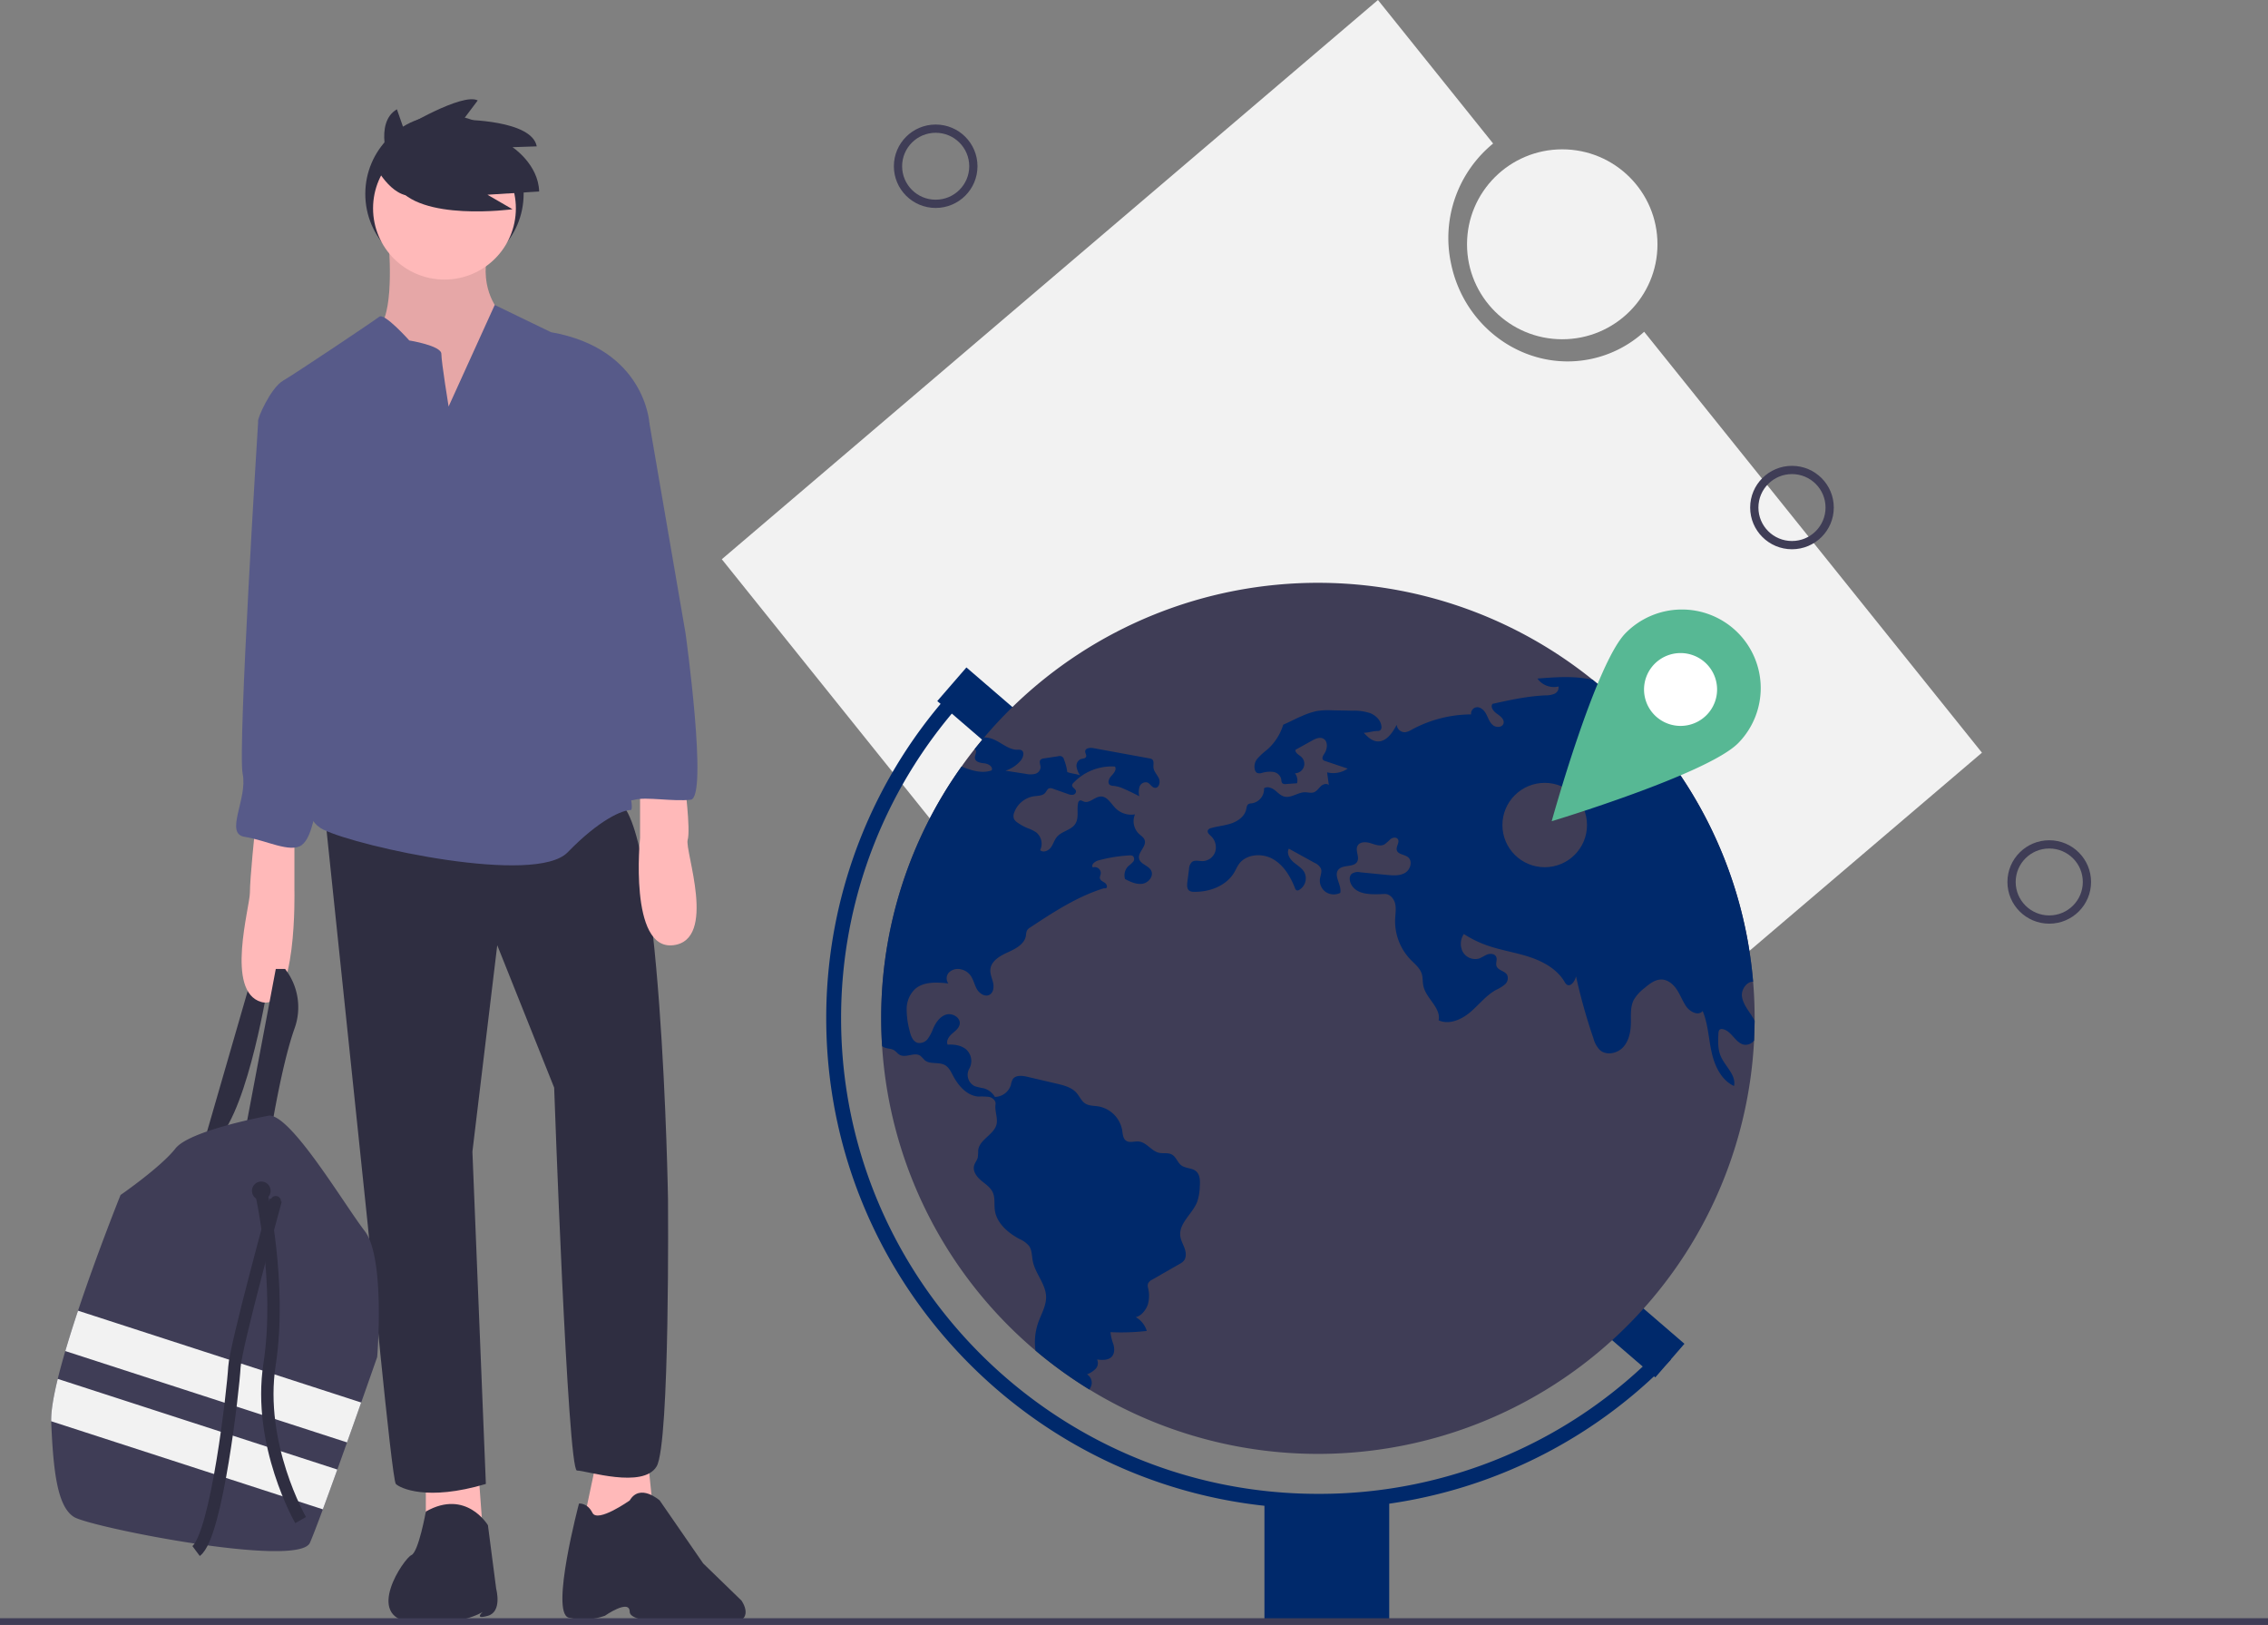 <svg xmlns="http://www.w3.org/2000/svg" width="550" height="394" fill="none" viewBox="0 0 550 394"><rect x="0" y="0" width="550" height="394" fill="#808080" stroke="none"/><g clip-path="url(#clip0_3120_32677)"><path fill="#2F2E41" d="M107.785 66.162c10.603 0 19.198-8.57 19.198-19.143s-8.595-19.143-19.198-19.143-19.199 8.57-19.199 19.143 8.596 19.143 19.199 19.143zM49.31 277.489L61.106 236.7l4.015 1.251s-4.768 30.53-12.297 38.287l-3.514 1.251z"/><path fill="#FFB9B9" d="M94.233 58.53s1.506 16.015-2.008 20.52c-3.513 4.504 2.259 13.262 2.259 13.262l10.54 12.512 15.56-7.007 2.258-13.012-1.505-9.009s-5.27-5.255-3.012-14.764c2.259-9.51-24.092-2.502-24.092-2.502z"/><path fill="#000" d="M94.233 58.53s1.506 16.015-2.008 20.52c-3.513 4.504 2.259 13.262 2.259 13.262l10.54 12.512 15.56-7.007 2.258-13.012-1.505-9.009s-5.27-5.255-3.012-14.764c2.259-9.51-24.092-2.502-24.092-2.502z" opacity=".1"/><path fill="#FFB9B9" d="M103.267 358.065v10.26l13.803 2.752-1.255-17.016-12.548 4.004zM144.676 354.062l-3.012 14.263 6.023 4.254 10.541-7.757-1.255-12.262-12.297 1.502z"/><path fill="#2F2E41" d="M118.325 369.827s-5.27-8.883-15.058-3.316c0 0-1.756 9.822-3.513 10.573-1.757.75-11.544 15.014 0 16.265 11.544 1.251 17.316-2.502 17.316-2.502s-2.259 1.938 1.255.937c3.513-1.001 2.008-6.507 2.008-6.507l-2.008-15.45zM152.706 363.821s-7.779 5.506-9.034 3.003c-1.255-2.502-3.263-2.252-3.263-2.252s-7.026 26.414-2.509 27.665c2.909.714 5.964.556 8.783-.453 0 0 6.023-4.206 6.023-.953 0 3.254 16.815 3.019 23.842 2.769 7.027-.25 3.262-5.505 3.262-5.505l-9.285-9.009-10.541-15.264s-4.768-4.255-7.278-.001zM78.673 196.412l10.54 100.847s5.773 61.559 6.777 62.559c1.003 1.001 7.528 4.255 21.833 0l-3.262-80.577 6.023-50.048 13.802 34.533s3.263 92.839 5.522 92.839c2.258 0 16.061 4.505 19.323-1.001 3.263-5.505 2.761-64.812 2.761-64.812s-1.506-93.589-12.548-96.592-70.77 2.252-70.77 2.252z"/><path fill="#FFB9B9" d="M107.785 67.787c9.563 0 17.316-7.73 17.316-17.267 0-9.536-7.753-17.266-17.316-17.266-9.564 0-17.317 7.73-17.317 17.266 0 9.536 7.753 17.267 17.317 17.267z"/><path fill="#575A89" d="M108.788 98.567s-1.756-10.76-1.756-12.762c0-2.002-7.78-3.253-7.78-3.253s-6.023-6.756-7.278-5.756c-1.255 1.001-20.328 13.764-23.34 15.515-3.01 1.752-6.273 9.259-6.022 9.76.25.5 15.81 33.031 15.81 33.031s6.776 20.02 2.008 30.53c-4.768 10.51-10.791 31.28-2.008 35.534 8.784 4.254 51.447 13.513 59.227 5.505 7.78-8.008 13.301-10.26 15.308-10.26 2.008 0-8.281-34.783-6.023-38.036 2.259-3.253-1.004-23.523-1.004-23.523l11.545-32.281s-1.004-18.017-23.842-22.02l-13.662-6.606-11.183 24.622z"/><path fill="#FFB9B9" d="M61.859 200.915s-1.255 12.011-1.255 15.515c0 3.503-6.023 24.023 2.76 26.525 8.784 2.503 8.032-27.276 8.032-27.276v-15.265l-9.537.501zM166.007 189.655s1.506 11.511.753 14.014c-.753 2.502 7.278 24.273-3.513 25.524-10.791 1.251-8.031-26.025-8.031-26.025v-13.513h10.791z"/><path fill="#2F2E41" d="M59.6 273.485l7.278-38.537h2.259a15.116 15.116 0 0 1 2.259 14.514c-3.012 8.508-5.522 24.023-5.522 24.023H59.6z"/><path fill="#575A89" d="M66.376 99.068l-3.764 3.003s-5.02 79.576-3.764 85.582c1.254 6.006-4.518 14.514.502 15.264 5.019.751 11.042 4.004 13.802 2.002s3.263-9.259 4.267-11.01c1.004-1.752 2.76-22.522 2.76-22.522s5.27-20.77 2.008-36.285c-3.263-15.514-6.274-31.28-6.274-31.28l-9.537-4.754zM145.93 92.811l11.544 9.76 8.784 51.049s5.521 39.788 1.255 40.288c-4.266.501-10.791-.75-13.552 0-2.761.751-5.019-1.251-5.019-1.251s-3.012-16.015-3.012-16.265c0-.251-2.007-18.518-2.007-18.518l-2.51-20.52 3.764-22.521.753-22.022z"/><path fill="#3F3D56" d="M91.472 329.039s-1.631 4.672-3.88 11.033a2517.485 2517.485 0 0 1-3.433 9.674c-.78 2.193-1.574 4.412-2.354 6.579a1136.248 1136.248 0 0 1-3.511 9.652c-1.395 3.771-2.527 6.726-3.135 8.105-2.76 6.256-53.203-3.753-57.219-6.256-4.015-2.502-5.019-11.01-5.52-23.022a4.668 4.668 0 0 1-.006-.187c-.065-2.425.555-6.036 1.591-10.273.517-2.117 1.14-4.389 1.832-6.749a283.903 283.903 0 0 1 3.085-9.787c4.733-14.188 10.312-28.057 10.312-28.057s9.787-6.756 13.3-11.26c3.514-4.505 22.838-8.008 22.838-8.008 5.521.25 18.07 21.521 23.088 28.027 5.02 6.506 3.012 30.529 3.012 30.529z"/><path fill="#2F2E41" d="M63.365 291.002a2.256 2.256 0 002.259-2.253 2.256 2.256 0 00-2.259-2.252 2.256 2.256 0 00-2.259 2.252 2.256 2.256 0 002.26 2.253zM66.878 292.503c.693 0 1.255-.56 1.255-1.251 0-.691-.562-1.251-1.255-1.251-.693 0-1.255.56-1.255 1.251 0 .691.562 1.251 1.255 1.251z"/><path fill="#F2F2F2" d="M87.592 340.072a2534.626 2534.626 0 01-3.433 9.674l-68.321-22.151a283.22 283.22 0 013.084-9.787l68.67 22.264zM81.805 356.323a1136.248 1136.248 0 01-3.511 9.652l-65.88-21.36c-.065-2.425.555-6.036 1.591-10.273l67.8 21.981z"/><path stroke="#2F2E41" stroke-miterlimit="10" stroke-width="3" d="M63.364 289.25s5.02 22.021 2.008 41.539c-3.012 19.519 7.529 37.787 7.529 37.787"/><path stroke="#2F2E41" stroke-miterlimit="10" stroke-width="3" d="M66.878 291.002s-9.787 35.534-10.038 40.539c-.251 5.004-4.267 40.789-9.286 44.542"/><path fill="#2F2E41" d="M94.49 39.986s-3.92-10.162 1.764-13.484l1.568 4.494s14.307-8.598 18.031-6.644l-3.528 4.69s16.659 0 17.834 6.449l-5.879.195s6.271 4.104 6.467 10.748l-12.542.782 6.075 3.518s-22.734 3.126-28.222-5.863l-1.567-4.886z"/><path fill="#2F2E41" d="M91.096 40.387s4.517 9.009 10.54 6.757c6.023-2.253 0-10.51 0-10.51l-4.015-2.002-6.525 5.755z"/><path fill="#F2F2F2" d="M480.63 182.507L398.718 80.442a27.53 27.53 0 0 1-13.247 6.67c-15.421 3.028-30.48-7.473-33.637-23.454a29.538 29.538 0 0 1 1.1-15.852 29.618 29.618 0 0 1 9.156-13.005L334.16 0 175.042 135.601l146.47 182.507L480.63 182.507z"/><path fill="#F2F2F2" d="M378.852 82.261c12.754 0 23.092-10.309 23.092-23.026S391.606 36.21 378.852 36.21c-12.753 0-23.092 10.31-23.092 23.026 0 12.717 10.339 23.026 23.092 23.026z"/><path fill="#00296B" d="M234.36 161.836l-7.066 8.154 23.805 20.51 7.065-8.154-23.804-20.51zM387.382 307.65l-7.066 8.153 21.101 18.18 7.065-8.153-21.1-18.18z"/><path fill="#3F3D56" d="M425.507 246.919v.632c-.014 1.588-.06 3.168-.137 4.742a105.467 105.467 0 0 1-32.559 70.942c-19.536 18.637-45.481 29.117-72.518 29.293-27.036.176-53.116-9.964-72.896-28.344-19.779-18.38-31.76-43.608-33.486-70.512a104.956 104.956 0 0 1-.217-6.753 104.873 104.873 0 0 1 19.474-61.041 96.462 96.462 0 0 1 3.17-4.231c.757-.963 1.535-1.904 2.32-2.838 17.878-21.118 43.345-34.409 70.937-37.02a106.136 106.136 0 0 1 80.408 26.23c.98.869 1.943 1.758 2.889 2.665a105.2 105.2 0 0 1 32.615 76.235z"/><path fill="#00296B" d="M319.6 365.812c-65.746 0-119.234-53.335-119.234-118.892a118.318 118.318 0 0 1 31.814-80.852l2.641 2.443a114.742 114.742 0 0 0-30.853 78.409c0 63.577 51.872 115.301 115.632 115.301a115.004 115.004 0 0 0 45.101-9.046 114.753 114.753 0 0 0 37.911-25.988l2.586 2.501a118.318 118.318 0 0 1-39.091 26.797 118.598 118.598 0 0 1-46.507 9.327z"/><path fill="#00296B" d="M336.891 363.297h-30.259v30.172h30.259v-30.172zM236.338 181.647a.57.57 0 01.144.087c.57.467-.144 1.365-.057 2.104.101.949 1.369 1.157 2.327 1.25.958.101 2.168.87 1.714 1.717-2.406.827-4.841.015-7.298-.926a104.873 104.873 0 00-19.474 61.041c0 2.27.073 4.521.217 6.752.201.147.422.265.655.352.721.273 1.556.223 2.219.611.526.309.879.855 1.405 1.142 1.506.819 3.595-.754 5 .223.363.33.707.68 1.03 1.049 1.297 1.121 3.43.366 4.928 1.207.966.539 1.463 1.616 1.981 2.593 1.29 2.443 3.379 4.842 6.139 5.036.87-.04 1.742-.011 2.608.086.85.194 1.686.934 1.549 1.789-.238 1.473.49 3.082.295 4.554-.353 2.694-4.179 3.873-4.503 6.567a15.943 15.943 0 01-.101 1.774c-.173.704-.706 1.279-.893 1.983-.36 1.329.598 2.658 1.643 3.548 1.052.898 2.305 1.674 2.881 2.924.606 1.329.31 2.874.505 4.318.432 3.153 3.163 5.488 5.972 6.997a6.24 6.24 0 012.335 1.695c.72 1.042.648 2.414.893 3.657.591 3.039 3.155 5.546 3.228 8.642.05 2.205-1.175 4.202-1.91 6.279a14.449 14.449 0 00-.655 6.781 106.466 106.466 0 0013.061 9.447c.25-.368.433-.776.541-1.207a2.382 2.382 0 00-1.117-2.471 5.93 5.93 0 002.068-1.322 2.023 2.023 0 00.374-2.285c1.268.158 2.774.237 3.61-.732.67-.776.627-1.94.36-2.924a11.997 11.997 0 01-.72-2.974 53.84 53.84 0 008.804-.295 5.7 5.7 0 00-2.681-3.347c1.326-.223 2.529-1.804 2.947-3.075a7.81 7.81 0 00.058-3.973 2.106 2.106 0 01-.043-1.034 2.033 2.033 0 011.051-1.013c2.191-1.257 4.381-2.512 6.571-3.765a3.96 3.96 0 001.052-.768c.684-.812.583-2.026.23-3.025-.353-.998-.915-1.939-1.052-2.988-.403-3.139 2.969-5.395 4.107-8.355.387-1.181.596-2.414.62-3.656.093-1.337.1-2.881-.923-3.736-.987-.826-2.521-.639-3.551-1.408-.944-.704-1.268-2.062-2.299-2.629-.936-.518-2.103-.187-3.148-.431-1.83-.424-2.983-2.529-4.856-2.723-1.052-.115-2.248.402-3.112-.208-.764-.546-.793-1.631-.937-2.551a7.121 7.121 0 00-1.975-3.782 7.158 7.158 0 00-3.788-1.979c-1.088-.172-2.27-.108-3.199-.704-.937-.603-1.362-1.731-2.104-2.572-1.181-1.343-3.055-1.825-4.805-2.234-2.378-.553-4.753-1.109-7.126-1.667-1.26-.301-2.889-.459-3.573.647a4.884 4.884 0 00-.418 1.329 4.118 4.118 0 01-1.466 2.077c-.696.521-1.54.81-2.41.825a4.581 4.581 0 00-2.694-2.083 17.076 17.076 0 01-2.19-.517 3.073 3.073 0 01-1.58-1.839 3.043 3.043 0 01.254-2.407 3.802 3.802 0 00-.656-4.576c-1.21-1.085-2.961-1.351-4.589-1.243-.425-.927.288-1.968 1.052-2.644.771-.668 1.7-1.329 1.866-2.334.266-1.581-1.758-2.78-3.293-2.314-1.534.475-2.514 1.962-3.162 3.427a10.35 10.35 0 01-1.276 2.436 2.5 2.5 0 01-2.42.991c-1.268-.323-1.751-1.825-2.032-3.089a20.085 20.085 0 01-.677-5.18 6.751 6.751 0 011.959-4.712c2.097-1.926 5.325-1.739 8.156-1.43a2.067 2.067 0 01.216-2.73 3.124 3.124 0 012.824-.689 3.873 3.873 0 012.183 1.3c.807.977 1.038 2.306 1.643 3.412.612 1.114 1.981 2.062 3.098 1.466.972-.518 1.124-1.854.886-2.924-.245-1.063-.757-2.105-.67-3.197.166-2.076 2.334-3.333 4.243-4.188 1.91-.855 4.093-2.012 4.395-4.081.014-.402.092-.8.231-1.178.211-.337.506-.614.857-.804 5.569-3.671 11.239-7.392 17.608-9.397.331-.107.367.007.706-.072.475-.273.158-1.027-.296-1.329-.453-.301-1.059-.538-1.174-1.07-.079-.388.151-.776.209-1.171a1.458 1.458 0 00-.568-1.249 1.46 1.46 0 00-1.356-.231c-.511-.675.498-1.458 1.319-1.688a36.075 36.075 0 017.529-1.221c.293-.049.595.002.857.143a1.017 1.017 0 01.065 1.394 7.918 7.918 0 01-1.146 1.042 3.138 3.138 0 00-.821 3.153c1.333.676 2.774 1.373 4.251 1.136 1.469-.238 2.773-1.89 2.082-3.204-.642-1.229-2.579-1.509-2.911-2.852-.389-1.574 1.844-2.975 1.34-4.512-.216-.675-.893-1.077-1.412-1.559a4.242 4.242 0 01-.929-4.698 5.38 5.38 0 01-4.698-1.466c-1.124-1.127-2.017-2.916-3.616-2.859-1.463.043-2.724 1.746-4.093 1.229-.338-.13-.691-.388-1.015-.237a.831.831 0 00-.382.625c-.346 1.659.252 3.548-.656 4.985-.987 1.559-3.271 1.775-4.467 3.183-.648.761-.9 1.788-1.498 2.593-.598.805-1.859 1.322-2.579.618a3.54 3.54 0 00.274-2.324 3.542 3.542 0 00-1.24-1.986 9.28 9.28 0 00-2.132-1.035 12.676 12.676 0 01-2.385-1.322 2.354 2.354 0 01-.872-.934 2.139 2.139 0 01.058-1.479 6.049 6.049 0 011.855-2.658 6.079 6.079 0 012.965-1.322c.951-.13 2.06-.087 2.694-.812.332-.381.505-.963.994-1.114.309-.064.63-.026.915.108l3.559 1.25c.397.181.835.253 1.268.208a.851.851 0 00.742-.897c-.115-.59-1.023-.87-.936-1.466a.93.93 0 01.295-.503 12.767 12.767 0 0110.094-3.973c.446.74-.26 1.61-.858 2.235-.59.632-1.066 1.753-.345 2.234.29.152.615.226.943.215a8.28 8.28 0 012.522.762 47.957 47.957 0 013.624 1.753 4.55 4.55 0 01.086-2.328 1.591 1.591 0 011.873-1.013c.707.273 1.067 1.207 1.823 1.293 1.002.115 1.398-1.365.98-2.284-.418-.92-1.254-1.681-1.318-2.694-.051-.675.209-1.516-.332-1.925a1.433 1.433 0 00-.641-.23c-4.524-.826-9.051-1.655-13.58-2.486-.807-.151-1.967-.036-2.003.776-.022.46.389.912.209 1.329-.195.445-.829.409-1.29.568a1.746 1.746 0 00-1.009 1.846c.124.747.414 1.456.851 2.076-.887-.366-2.219-.431-3.106-.805a11.877 11.877 0 00-.778-2.981 1.045 1.045 0 00-.921-.894 1.064 1.064 0 00-.455.046c-1.167.18-2.334.352-3.501.532a1.356 1.356 0 00-.8.309c-.454.481-.007 1.25-.021 1.911a1.793 1.793 0 01-1.391 1.544 5.254 5.254 0 01-2.219-.028l-4.899-.755a8.018 8.018 0 003.703-2.471c.649-.761.994-2.184.058-2.543a2.237 2.237 0 00-.85-.065c-2.219.015-3.97-1.832-6.045-2.615a5.963 5.963 0 00-2.039-.373l-2.32 2.837zM425.37 252.293a2.607 2.607 0 01-2.205 1.042c-2.255-.194-3.206-3.434-5.439-3.8a.873.873 0 00-.591.057c-.331.18-.389.625-.41.999-.094 1.853-.173 3.778.554 5.488 1.059 2.5 3.804 4.598 3.228 7.249-3.098-1.43-4.712-4.9-5.44-8.226-.734-3.326-.85-6.817-2.161-9.964-1.001 1.272-3.091.223-3.998-1.113-.865-1.265-1.398-2.73-2.234-4.016-.835-1.279-2.118-2.428-3.645-2.5-1.607-.072-3.005 1.027-4.229 2.069a9.777 9.777 0 00-2.63 2.916c-.857 1.725-.634 3.75-.677 5.669-.043 2.068-.483 4.26-1.902 5.783-1.419 1.515-4.035 2.047-5.598.675a6.286 6.286 0 01-1.563-2.809 136.445 136.445 0 01-4.237-15.072c-.259 1.164-1.289 2.665-2.269 1.983a2.026 2.026 0 01-.519-.675c-1.83-3.082-5.209-4.936-8.631-6.049-3.415-1.106-7.01-1.624-10.389-2.845a26.607 26.607 0 01-5.396-2.679 4.232 4.232 0 00-.259 4.324 3.467 3.467 0 001.674 1.477c.706.295 1.49.349 2.231.154.749-.244 1.383-.762 2.125-1.02.742-.252 1.743-.129 2.068.589.317.682-.159 1.508.079 2.227.353 1.085 2.003 1.171 2.579 2.162a2 2 0 01-.54 2.313 9.726 9.726 0 01-2.176 1.337c-2.421 1.343-4.143 3.635-6.261 5.416-2.118 1.789-5.108 3.089-7.629 1.947.598-3.039-3.026-5.266-3.696-8.29-.224-.999-.108-2.055-.418-3.025-.454-1.408-1.708-2.37-2.731-3.433a13.473 13.473 0 01-3.71-9.806c.058-1.25.288-2.522 0-3.743-.281-1.214-1.297-2.392-2.55-2.342-2.86.129-6.47.345-7.968-2.09-.541-.87-.771-2.141.007-2.809a2.71 2.71 0 012.067-.352c2.155.208 4.302.423 6.456.632 1.505.143 3.134.266 4.43-.517 1.297-.783 1.859-2.874.656-3.801-.872-.675-2.442-.639-2.702-1.709-.209-.898.786-1.911.245-2.666-.382-.531-1.246-.388-1.772.015-.459.475-.958.91-1.491 1.3-1.031.532-2.255.022-3.365-.323-1.109-.345-2.593-.374-3.127.653-.605 1.143.526 2.651-.064 3.801-.793 1.515-3.459.653-4.568 1.961-1.268 1.494.864 3.735.439 5.646a3.532 3.532 0 01-3.479-.194 3.349 3.349 0 01-1.456-3.132c.101-.862.555-1.745.252-2.557a2.99 2.99 0 00-1.52-1.387 2041.327 2041.327 0 00-6.268-3.455c-.583 1.077.152 2.406 1.074 3.218.915.805 2.068 1.415 2.673 2.479.383.737.47 1.591.242 2.39a3.262 3.262 0 01-1.467 1.906.767.767 0 01-.627.107.86.86 0 01-.403-.538c-1.103-2.824-2.767-5.604-5.418-7.077-2.659-1.479-6.47-1.17-8.213 1.308-.411.589-.692 1.264-1.052 1.889-1.909 3.312-6.016 4.878-9.849 4.778a1.908 1.908 0 01-1.073-.252c-.62-.424-.591-1.329-.497-2.076.137-1.056.266-2.105.403-3.161a2.527 2.527 0 01.699-1.731c.713-.561 1.736-.209 2.644-.223a3.333 3.333 0 003.033-2.335 3.743 3.743 0 00-1.052-3.735c-.41-.388-.965-.877-.749-1.401a1.162 1.162 0 01.814-.546c1.621-.467 3.343-.589 4.935-1.149 1.6-.554 3.149-1.689 3.53-3.334.116-.503.166-1.113.62-1.365.229-.091.474-.14.721-.143a3.509 3.509 0 002.21-1.24 3.493 3.493 0 00.794-2.403c.763-.531 1.837-.136 2.579.431.735.568 1.391 1.315 2.291 1.559 1.679.46 3.3-1.027 5.043-1.034.735 0 1.492.258 2.176.007.699-.251 1.117-.941 1.65-1.451.54-.517 1.477-.826 1.974-.273-.144-1.042-.281-2.076-.425-3.111a6.151 6.151 0 004.993-.905c-1.816-.61-3.624-1.221-5.44-1.832a1.165 1.165 0 01-.511-.273c-.397-.424 0-1.084.317-1.566.77-1.156.9-3.06-.368-3.635-.864-.395-1.851.079-2.68.539-1.326.733-2.651 1.473-3.977 2.205-.122.755.8 1.186 1.369 1.689a2.284 2.284 0 01-.204 3.586c-.38.265-.831.41-1.294.415a2.871 2.871 0 01.511 2.421l-2.673.194a1.15 1.15 0 01-.864-.172c-.289-.252-.245-.697-.317-1.071a2.32 2.32 0 00-1.96-1.702 6.782 6.782 0 00-2.731.251 1.663 1.663 0 01-1.181-.029 1.173 1.173 0 01-.461-.589 2.993 2.993 0 01.605-2.888 16.518 16.518 0 012.277-2.09 13.237 13.237 0 003.955-6.106c1.47-.618 2.99-1.452 4.467-2.069a17.826 17.826 0 013.71-1.243 17.647 17.647 0 013.638-.173c1.657.029 3.322.058 4.979.094 1.479-.062 2.957.15 4.358.625 1.362.56 2.565 1.774 2.659 3.24.028.167.013.338-.043.498a1.006 1.006 0 01-.281.414 1.183 1.183 0 01-.627.144c-1.376.043-1.96.388-3.336.438.872.927 1.852 1.904 3.12 2.069 2.233.287 3.84-2.019 4.87-4.023a1.966 1.966 0 002.053 1.817 4.144 4.144 0 001.549-.603 30.53 30.53 0 0114.445-3.721 1.554 1.554 0 011.189-1.71c1.03-.201 1.952.682 2.45 1.602.489.92.799 1.983 1.592 2.672.785.69 2.305.654 2.615-.337.303-.956-.699-1.775-1.527-2.342-.836-.561-1.708-1.602-1.146-2.435 4.236-.942 8.509-1.876 12.853-2.062a5.485 5.485 0 002.161-.374 1.675 1.675 0 001.009-1.774 4.929 4.929 0 01-5.115-1.925c4.459-.367 9.128-.69 13.414.308l3.754 3.176c-.713.74-1.664 1.436-1.146 2.176a1.611 1.611 0 001.319.453c.908.014 1.815.036 2.716.036a105.192 105.192 0 0132.247 67.355c-1.513-.057-2.903 1.854-2.709 3.521.231 1.932 1.629 3.484 2.63 5.15.166.271.315.552.447.841l-.137 4.741z"/><path stroke="#3F3D56" stroke-miterlimit="10" stroke-width="2" d="M0 393.382h550M226.907 49.422c5.048 0 9.139-4.08 9.139-9.113 0-5.033-4.091-9.113-9.139-9.113-5.047 0-9.139 4.08-9.139 9.113 0 5.033 4.092 9.113 9.139 9.113zM496.952 222.966c5.047 0 9.139-4.08 9.139-9.113 0-5.033-4.092-9.113-9.139-9.113-5.048 0-9.14 4.08-9.14 9.113 0 5.033 4.092 9.113 9.14 9.113zM434.561 132.18c5.048 0 9.14-4.08 9.14-9.113 0-5.033-4.092-9.113-9.14-9.113-5.047 0-9.139 4.08-9.139 9.113 0 5.033 4.092 9.113 9.139 9.113z"/><path fill="#3F3D56" d="M374.599 210.277c5.665 0 10.257-4.578 10.257-10.226 0-5.648-4.592-10.227-10.257-10.227-5.664 0-10.256 4.579-10.256 10.227 0 5.648 4.592 10.226 10.256 10.226z"/><path fill="#fff" d="M407.544 180.66c7.467 0 13.52-6.035 13.52-13.481 0-7.445-6.053-13.48-13.52-13.48-7.466 0-13.519 6.035-13.519 13.48 0 7.446 6.053 13.481 13.519 13.481z"/><path fill="#57B894" d="M421.217 153.206a19.144 19.144 0 0 0-13.584-5.414 19.138 19.138 0 0 0-13.445 5.748c-7.372 7.535-17.896 45.585-17.896 45.585s37.888-11.433 45.259-18.967a19.031 19.031 0 0 0 5.431-13.545 19.038 19.038 0 0 0-5.765-13.407zm-19.858 20.298a8.812 8.812 0 0 1-2.04-9.601 8.848 8.848 0 0 1 3.213-4.004 8.884 8.884 0 0 1 9.842-.121 8.84 8.84 0 0 1 3.311 3.923 8.812 8.812 0 0 1-1.801 9.648 8.866 8.866 0 0 1-6.23 2.664 8.869 8.869 0 0 1-6.295-2.509z"/></g><defs><clipPath id="clip0_3120_32677"><path fill="#fff" d="M0 0h550v394H0z"/></clipPath></defs></svg>